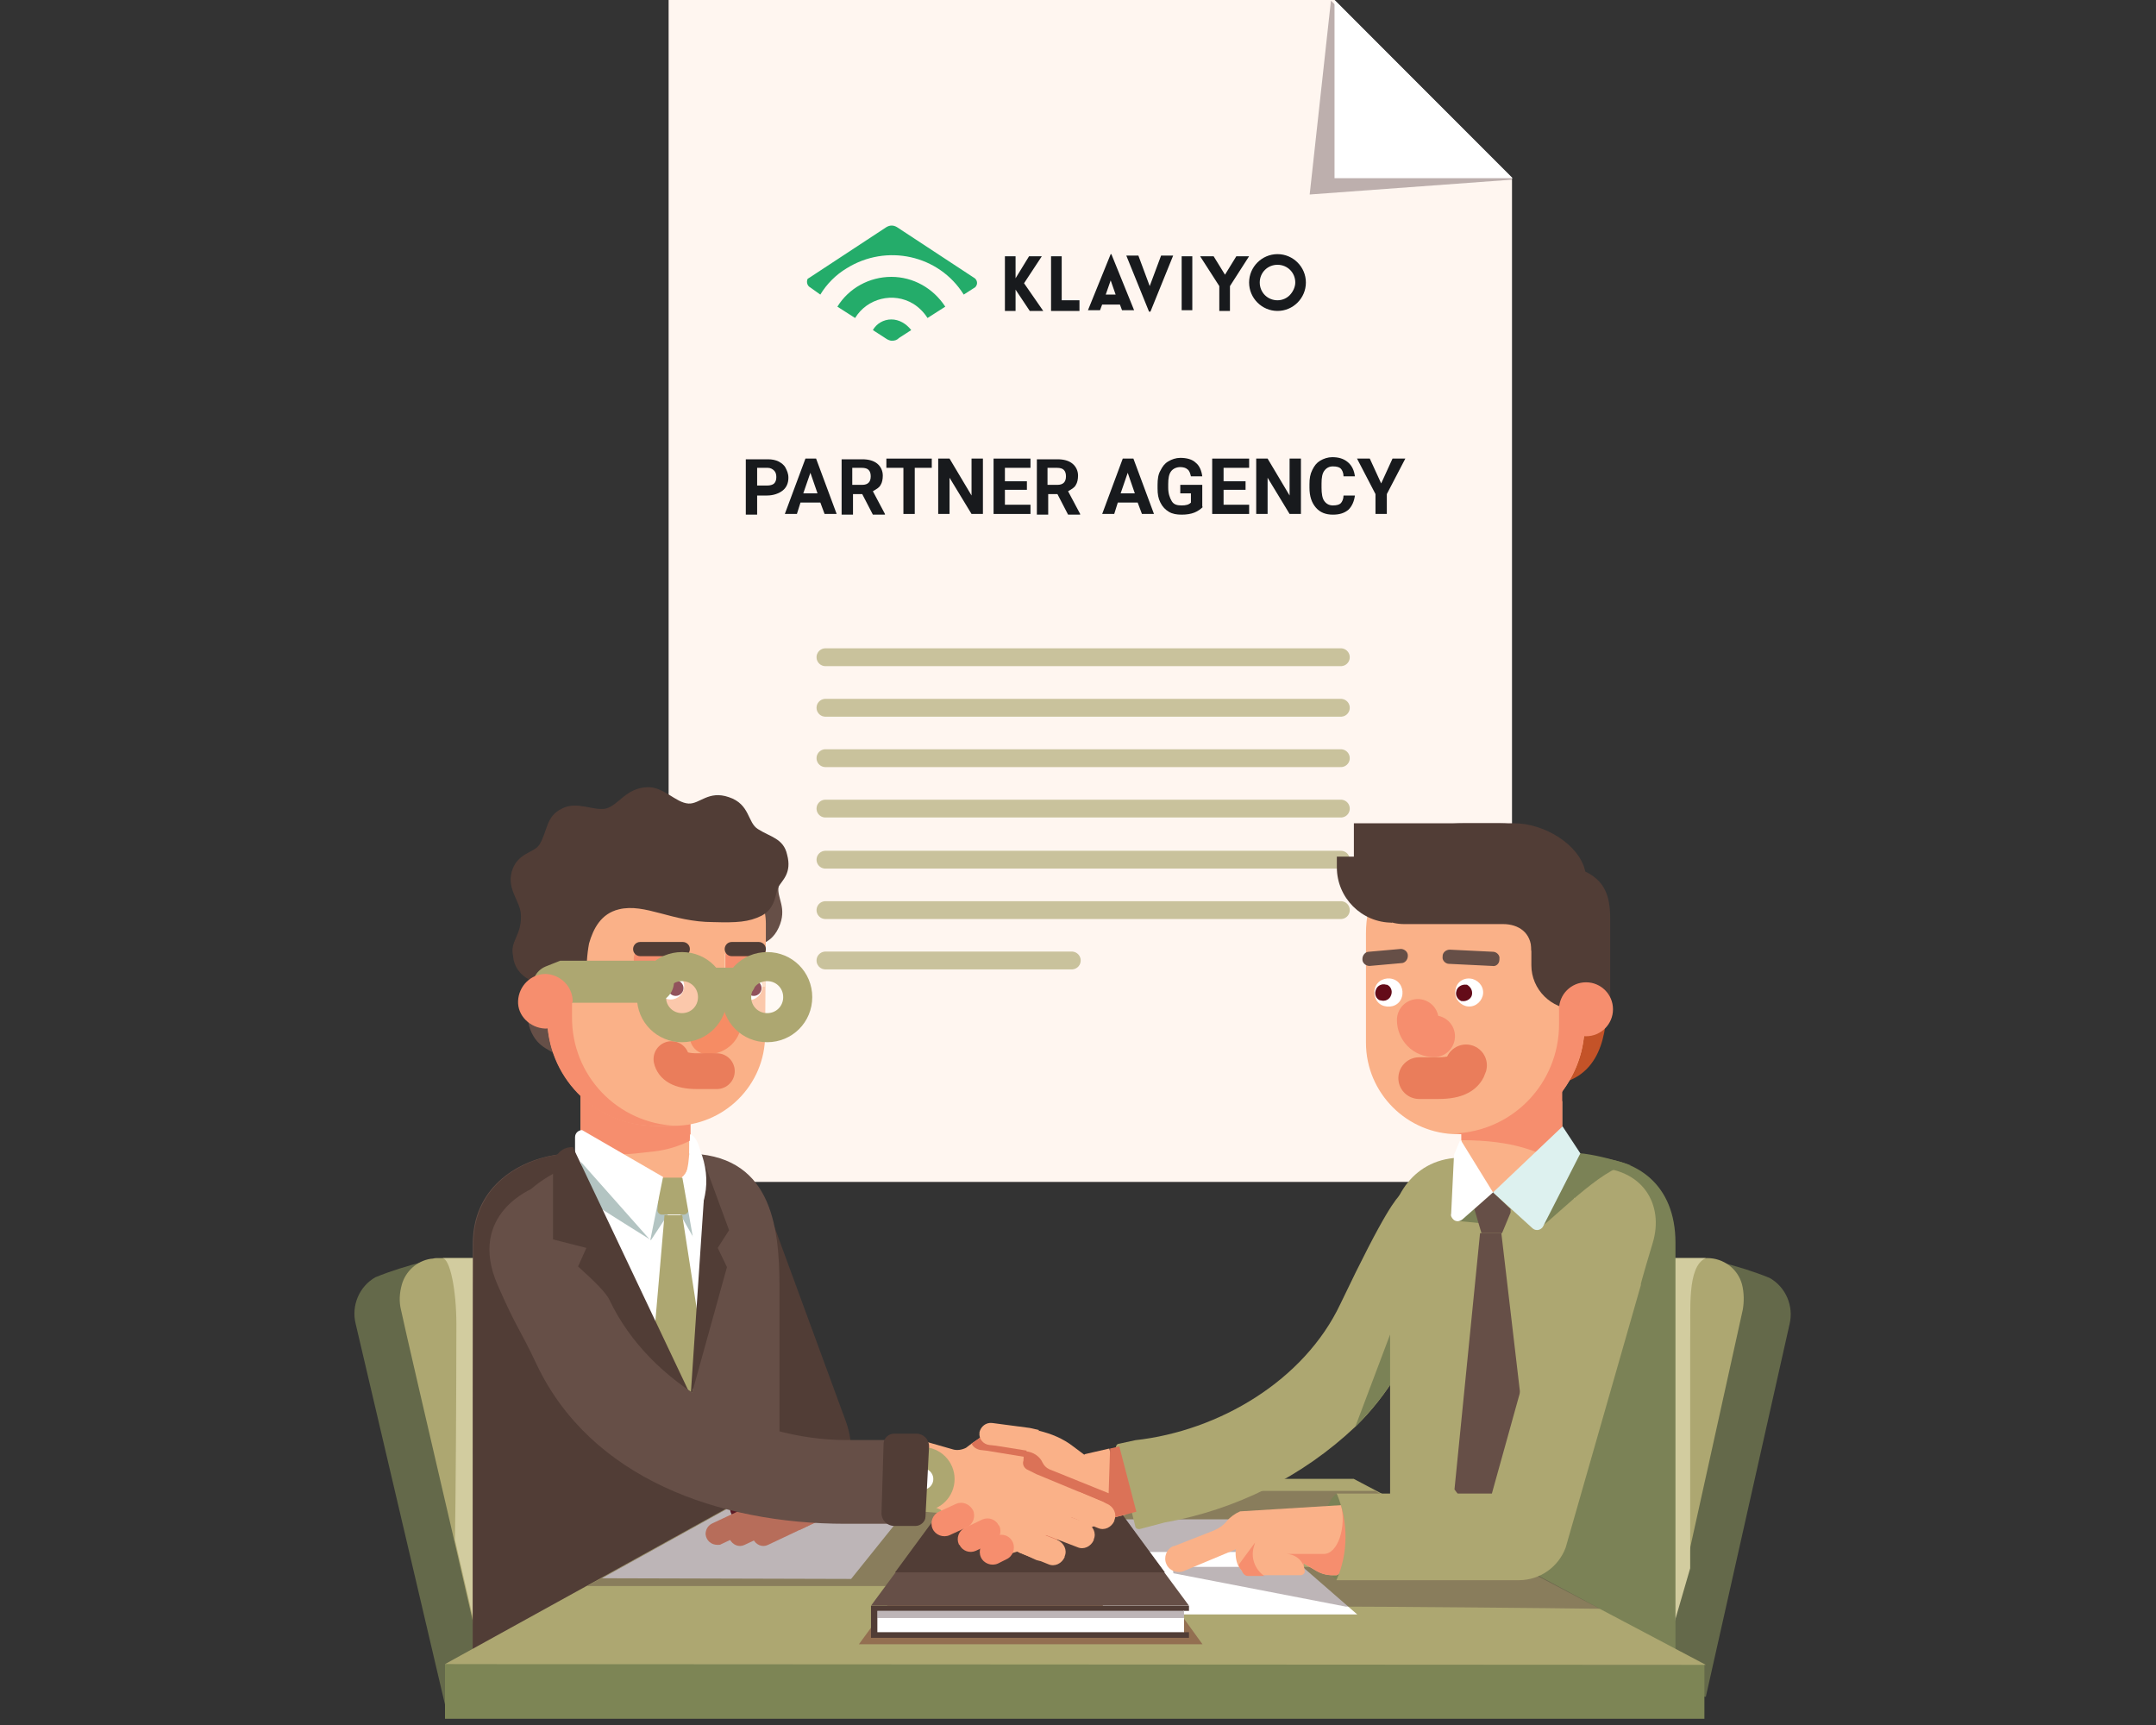 <svg xmlns="http://www.w3.org/2000/svg" viewBox="0 0 500 400" width="500" height="400">
	<rect x="0" y="0" width="500" height="400" fill="#333333" stroke="none"/>
	<defs>
		<linearGradient id="grd1" gradientUnits="userSpaceOnUse"  x1="206.715" y1="392.049" x2="206.715" y2="354.365">
			<stop offset="0" stop-color="#eec11b"  />
			<stop offset="0.331" stop-color="#92c950"  />
			<stop offset="0.486" stop-color="#72c05c"  />
			<stop offset="0.751" stop-color="#1eb158"  />
			<stop offset="0.903" stop-color="#24ac6a"  />
			<stop offset="1" stop-color="#24ac6a"  />
		</linearGradient>
	</defs>
	<style>
		tspan { white-space:pre }
		.shp0 { fill: #fff6f0 } 
		.shp1 { opacity: 0.361;fill: #4a3338 } 
		.shp2 { fill: #ffffff } 
		.shp3 { opacity: 0.659;fill: none;stroke: #ada771;stroke-linecap:round;stroke-linejoin:round;stroke-width: 4.132 } 
		.shp4 { fill: url(#grd1) } 
		.shp5 { fill: #181a1d } 
		.shp6 { fill: #64694a } 
		.shp7 { fill: #ada771 } 
		.shp8 { fill: #d2cc9f } 
		.shp9 { fill: #513d36 } 
		.shp10 { fill: #664f47 } 
		.shp11 { fill: #292935 } 
		.shp12 { fill: #b3c4c2 } 
		.shp13 { fill: #fab188 } 
		.shp14 { fill: #f68e6e } 
		.shp15 { fill: #fcd4b6 } 
		.shp16 { fill: none;stroke: #f68c64;stroke-linecap:round;stroke-linejoin:round;stroke-width: 8.289 } 
		.shp17 { fill: #640c19 } 
		.shp18 { fill: none;stroke: #ea7d5b;stroke-linecap:round;stroke-linejoin:round;stroke-width: 8.289 } 
		.shp19 { opacity: 0.29;fill: #ffffff } 
		.shp20 { fill: none;stroke: #ada771;stroke-linecap:round;stroke-width: 6.74 } 
		.shp21 { fill: none;stroke: #ada771;stroke-linecap:round;stroke-width: 9.751 } 
		.shp22 { fill: none;stroke: #acc7cc;stroke-width: 6.774 } 
		.shp23 { fill: #7b8256 } 
		.shp24 { fill: #ddf1ef } 
		.shp25 { fill: #e0785c } 
		.shp26 { fill: #c45328 } 
		.shp27 { fill: none;stroke: #f68e6e;stroke-linecap:round;stroke-linejoin:round;stroke-width: 9.67 } 
		.shp28 { fill: none;stroke: #ea7d5b;stroke-linecap:round;stroke-linejoin:round;stroke-width: 9.67 } 
		.shp29 { fill: none } 
		.shp30 { fill: #7d8555 } 
		.shp31 { fill: #b57362;stroke: #640c19;stroke-width: 3.719 } 
		.shp32 { opacity: 0.361;fill: #640c19 } 
		.shp33 { fill: #fcd4b6;stroke: #640c19;stroke-linecap:round;stroke-width: 3.719 } 
		.shp34 { fill: none;stroke: #640c19;stroke-linecap:round;stroke-linejoin:round;stroke-width: 3.719 } 
		.shp35 { fill: #db7257 } 
		.shp36 { fill: #ffffff;stroke: #ada771;stroke-linecap:round;stroke-width: 4.939 } 
	</style>
	<g id="Layer">
		<g id="Layer">
			<g id="Layer">
				<path id="Layer" class="shp0" d="M350.65 274.07L155.06 274.07L155.06 0L309.49 0L350.65 41.32L350.65 274.07Z" />
				<path id="Layer" class="shp1" d="M350.81 41.65L303.73 45.1L308.66 0.16L350.81 41.65Z" />
				<path id="Layer" class="shp2" d="M350.81 41.32L309.49 41.32L309.49 0L350.81 41.32Z" />
				<g id="Layer">
					<path id="Layer" class="shp3" d="M191.43 152.4L310.96 152.4" />
					<g id="Layer">
						<path id="Layer" class="shp3" d="M191.43 164.12L310.96 164.12" />
						<path id="Layer" class="shp3" d="M191.43 175.81L310.96 175.81" />
						<path id="Layer" class="shp3" d="M191.43 187.5L310.96 187.5" />
						<path id="Layer" class="shp3" d="M191.43 199.35L310.96 199.35" />
						<path id="Layer" class="shp3" d="M191.43 211.04L310.96 211.04" />
						<path id="Layer" class="shp3" d="M191.43 222.72L248.56 222.72" />
					</g>
				</g>
			</g>
			<g id="Layer">
				<path id="Layer" fill-rule="evenodd" class="shp4" d="M187.77 64.36L205.56 52.67C206.38 52.18 207.2 52.18 208.02 52.67L225.81 64.36C226.46 64.69 226.79 65.51 226.46 66.17C226.3 66.5 226.13 66.67 225.81 66.83L223.5 68.31C217.74 59.09 205.56 56.46 196.34 62.22C193.87 63.7 191.73 65.84 190.24 68.31L187.94 66.67C187.28 66.34 186.95 65.51 187.28 64.69C187.28 64.69 187.45 64.53 187.77 64.36ZM219.22 71.11L215.1 73.74C214.28 72.43 213.13 71.28 211.81 70.45C207.2 67.65 201.11 69.14 198.31 73.74L194.2 71.11C196.83 66.83 201.6 64.2 206.71 64.2C211.81 64.2 216.42 66.83 219.22 71.11ZM206.71 74.07C208.52 74.07 210.17 75.06 211.32 76.54L208.52 78.35C208.02 78.85 207.53 79.01 206.87 79.01C206.21 79.01 205.72 78.68 205.23 78.35L202.43 76.54C203.25 75.06 204.9 74.07 206.71 74.07Z" />
				<path id="Layer" fill-rule="evenodd" class="shp5" d="M237.49 65.68L241.94 72.1L238.81 72.1L235.52 67.16L235.52 72.1L233.05 72.1L233.05 59.42L235.52 59.42L235.52 64.53L238.65 59.42L241.61 59.42L237.49 65.68ZM246.22 69.63L250.34 69.63L250.34 72.1L243.75 72.1L243.75 59.42L246.22 59.42L246.22 69.63ZM257.74 58.93L263.01 71.93L260.21 71.93L259.72 70.62L255.6 70.62L255.11 71.93L252.31 71.93L257.58 58.93L257.74 58.93ZM258.73 68.31L257.58 65.02L256.43 68.31L258.73 68.31ZM269.27 59.26L272.07 59.26L266.8 72.26L266.47 72.26L261.2 59.26L264 59.26L266.63 66.34L269.27 59.26ZM274.04 59.42L276.51 59.42L276.51 71.93L274.04 71.93L274.04 59.42ZM289.68 59.42L285.24 66.34L285.24 72.1L282.77 72.1L282.77 66.34L278.32 59.42L281.45 59.42L284.09 63.7L286.72 59.42L289.68 59.42ZM296.27 72.1C292.65 72.1 289.68 69.14 289.68 65.51C289.68 61.89 292.65 58.93 296.27 58.93C299.89 58.93 302.85 61.89 302.85 65.51C302.85 69.14 299.89 72.1 296.27 72.1ZM296.27 61.4C293.96 61.4 292.15 63.21 292.15 65.51C292.15 67.82 293.96 69.63 296.27 69.63C297.42 69.63 298.41 69.14 299.07 68.48C299.89 67.65 300.39 66.5 300.39 65.51C300.39 63.21 298.57 61.4 296.27 61.4Z" />
			</g>
			<g id="Layer">
				<path id="Layer" fill-rule="evenodd" class="shp5" d="M175.59 119.34L172.96 119.34L172.96 106.5L178.06 106.5C179.05 106.5 179.87 106.67 180.53 107C181.19 107.33 181.85 107.82 182.18 108.48C182.51 109.14 182.84 109.79 182.84 110.78C182.84 112.1 182.34 113.09 181.52 113.74C180.7 114.4 179.38 114.9 177.9 114.9L175.59 114.9L175.59 119.34ZM175.59 112.59L177.9 112.59C178.56 112.59 179.22 112.43 179.54 112.1C179.87 111.77 180.04 111.28 180.04 110.62C180.04 109.96 179.87 109.47 179.54 109.14C179.22 108.81 178.72 108.48 178.06 108.48L175.59 108.48L175.59 112.59Z" />
				<path id="Layer" fill-rule="evenodd" class="shp5" d="M190.25 116.54L185.64 116.54L184.81 119.18L182.01 119.18L186.79 106.34L189.26 106.34L194.03 119.18L191.23 119.18L190.25 116.54ZM186.29 114.4L189.59 114.4L187.94 109.63L186.29 114.4Z" />
				<path id="Layer" fill-rule="evenodd" class="shp5" d="M199.96 114.57L197.82 114.57L197.82 119.34L195.18 119.34L195.18 106.5L199.96 106.5C201.44 106.5 202.59 106.83 203.42 107.49C204.24 108.15 204.73 109.14 204.73 110.29C204.73 111.11 204.57 111.93 204.24 112.43C203.91 113.09 203.25 113.42 202.43 113.91L205.23 119.18L205.23 119.34L202.43 119.34L199.96 114.57ZM199.96 112.43C200.62 112.43 201.11 112.26 201.44 111.93C201.77 111.6 201.93 111.11 201.93 110.45C201.93 109.79 201.77 109.3 201.44 108.97C201.11 108.64 200.62 108.48 199.79 108.48L197.65 108.48L197.65 112.43L199.96 112.43Z" />
				<path id="Layer" class="shp5" d="M216.09 108.48L212.14 108.48L212.14 119.18L209.51 119.18L209.51 108.48L205.56 108.48L205.56 106.34L216.09 106.34L216.09 108.48Z" />
				<path id="Layer" class="shp5" d="M227.95 119.18L225.31 119.18L220.21 110.78L220.21 119.18L217.58 119.18L217.58 106.34L220.21 106.34L225.31 114.9L225.31 106.34L227.95 106.34L227.95 119.18Z" />
				<path id="Layer" class="shp5" d="M238.15 113.58L233.05 113.58L233.05 117.04L238.98 117.04L238.98 119.18L230.42 119.18L230.42 106.34L238.98 106.34L238.98 108.48L233.05 108.48L233.05 111.6L238.15 111.6L238.15 113.58Z" />
				<path id="Layer" fill-rule="evenodd" class="shp5" d="M245.23 114.57L243.09 114.57L243.09 119.34L240.46 119.34L240.46 106.5L245.23 106.5C246.72 106.5 247.87 106.83 248.69 107.49C249.51 108.15 250.01 109.14 250.01 110.29C250.01 111.11 249.84 111.93 249.51 112.43C249.19 113.09 248.53 113.42 247.7 113.91L250.5 119.18L250.5 119.34L247.7 119.34L245.23 114.57ZM245.23 112.43C245.89 112.43 246.39 112.26 246.72 111.93C247.04 111.6 247.21 111.11 247.21 110.45C247.21 109.79 247.04 109.3 246.72 108.97C246.39 108.64 245.89 108.48 245.07 108.48L242.93 108.48L242.93 112.43L245.23 112.43Z" />
				<path id="Layer" fill-rule="evenodd" class="shp5" d="M263.84 116.54L259.23 116.54L258.4 119.18L255.61 119.18L260.38 106.34L262.85 106.34L267.62 119.18L264.83 119.18L263.84 116.54ZM259.89 114.4L263.18 114.4L261.53 109.63L259.89 114.4Z" />
				<path id="Layer" class="shp5" d="M278.98 117.53C278.49 118.02 277.83 118.52 277.01 118.85C276.19 119.18 275.2 119.34 274.05 119.34C272.89 119.34 271.9 119.18 271.08 118.68C270.26 118.19 269.6 117.53 269.11 116.54C268.61 115.56 268.45 114.57 268.45 113.25L268.45 112.43C268.45 111.11 268.61 109.96 269.11 109.14C269.6 108.15 270.09 107.49 270.92 107C271.74 106.5 272.73 106.17 273.72 106.17C275.2 106.17 276.51 106.5 277.34 107.33C278.16 107.98 278.65 109.14 278.82 110.45L276.19 110.45C276.02 109.79 275.86 109.14 275.36 108.81C275.03 108.48 274.37 108.31 273.72 108.31C272.89 108.31 272.07 108.64 271.58 109.3C271.08 109.96 270.92 110.95 270.92 112.26L270.92 113.09C270.92 114.4 271.25 115.39 271.74 116.21C272.23 117.04 273.06 117.2 274.05 117.2C275.03 117.2 275.69 117.04 276.19 116.54L276.19 114.4L273.72 114.4L273.72 112.43L278.82 112.43L278.82 117.53L278.98 117.53Z" />
				<path id="Layer" class="shp5" d="M288.86 113.58L283.76 113.58L283.76 117.04L289.69 117.04L289.69 119.18L281.12 119.18L281.12 106.34L289.69 106.34L289.69 108.48L283.76 108.48L283.76 111.6L288.86 111.6L288.86 113.58Z" />
				<path id="Layer" class="shp5" d="M301.7 119.18L299.07 119.18L293.97 110.78L293.97 119.18L291.33 119.18L291.33 106.34L293.97 106.34L299.07 114.9L299.07 106.34L301.7 106.34L301.7 119.18Z" />
				<path id="Layer" class="shp5" d="M314.22 114.9C314.05 116.21 313.56 117.37 312.73 118.19C311.75 119.01 310.59 119.34 309.11 119.34C307.47 119.34 306.15 118.85 305.16 117.7C304.17 116.54 303.68 115.06 303.68 113.09L303.68 112.26C303.68 110.95 303.84 109.96 304.34 108.97C304.83 107.98 305.33 107.33 306.15 106.83C306.97 106.34 307.96 106.01 308.95 106.01C310.43 106.01 311.58 106.34 312.57 107.16C313.56 107.98 314.05 109.14 314.22 110.45L311.58 110.45C311.58 109.63 311.25 108.97 310.92 108.64C310.59 108.31 309.94 108.15 309.11 108.15C308.29 108.15 307.63 108.48 307.14 109.14C306.64 109.79 306.48 110.78 306.48 112.1L306.48 113.09C306.48 114.4 306.64 115.56 307.14 116.21C307.63 116.87 308.29 117.2 309.11 117.2C309.94 117.2 310.59 117.04 310.92 116.71C311.25 116.38 311.58 115.72 311.58 114.9L314.22 114.9L314.22 114.9Z" />
				<path id="Layer" class="shp5" d="M320.31 112.1L322.94 106.34L325.91 106.34L321.62 114.57L321.62 119.18L318.99 119.18L318.99 114.57L314.71 106.34L317.67 106.34L320.31 112.1Z" />
			</g>
		</g>
		<path id="Layer" class="shp6" d="M314.1 384.4L395.6 393.46L415.02 307.04C416.01 302.92 414.2 298.48 410.41 296.34C406.79 294.86 403.01 293.7 399.22 292.72L344.89 296.17C339.29 296.17 334.85 300.62 334.85 306.21L334.85 306.21L314.1 384.4Z" />
		<path id="Layer" class="shp7" d="M404.16 303.74L391.97 358.89L385.88 386.54L360.36 384.07L316.9 379.96L331.39 301.77C331.39 296.17 335.83 291.73 341.43 291.73L341.43 291.73L395.93 291.73C399.71 291.73 403.01 294.2 403.99 297.82C404.49 299.79 404.49 301.93 404.16 303.74Z" />
		<path id="Layer" class="shp8" d="M391.97 310.99L391.97 363.66L383.41 393.13L360.36 385.39L360.53 384.07L366.29 291.73L395.6 291.73C391.15 293.7 392.14 303.74 391.97 310.99Z" />
		<path id="Layer" class="shp9" d="M179.6 284.49L196.22 329.75C198.2 335.35 197.71 341.44 194.74 346.54L188.32 357.57L182.07 342.59L171.86 298.48L179.6 284.49Z" />
		<path id="Layer" class="shp6" d="M183.38 384.4L103.7 397.41L82.46 306.87C81.47 302.76 83.28 298.31 87.07 296.17C90.69 294.69 94.48 293.54 98.27 292.55L152.6 296.01C158.19 296.01 162.64 300.45 162.64 306.05L183.38 384.4Z" />
		<path id="Layer" class="shp7" d="M180.42 380.12L134.16 384.4L112.42 387.7C112.42 387.53 112.26 387.2 112.1 386.54C111.27 382.76 108.47 370.91 105.35 357.24C99.91 333.87 93.33 305.56 93 303.74C92.5 301.77 92.67 299.79 93.16 297.98C93.99 294.86 96.62 292.39 99.91 291.89C100.41 291.89 100.74 291.73 101.23 291.73L158.69 291.73C164.28 291.73 168.73 296.17 168.73 301.77L168.73 301.77L180.42 380.12Z" />
		<path id="Layer" class="shp8" d="M134.16 384.4L112.26 386.38C111.44 382.59 108.64 370.74 105.51 357.08C105.67 349.01 105.84 323.66 105.84 307.04C105.84 299.14 104.36 291.73 102.55 291.73L102.22 291.73L132.84 291.73L134.16 384.4Z" />
		<g id="Layer">
			<g id="Layer">
				<path id="Layer" class="shp10" d="M180.77 298.26L180.77 386.16L109.65 386.16C109.65 333.33 109.65 308.96 109.65 297.77L109.65 297.77C109.65 289.05 109.65 288.39 109.65 288.39C109.65 275.71 119.53 269.29 128.75 267.81C130.39 267.48 132.21 267.48 133.85 267.48L159.04 267.48C178.63 267.48 180.77 283.78 180.77 298.26Z" />
				<path id="Layer" class="shp11" d="M159.7 323.28L133.19 297.93L136.98 291.51L159.7 323.28Z" />
				<path id="Layer" class="shp9" d="M161.18 357.52L122.66 382.87C122.66 383.86 122.66 385.01 122.66 386.16L109.65 386.16C109.65 376.78 109.65 368.39 109.65 360.81C109.65 291.51 109.81 288.39 109.81 288.39C109.81 273.41 123.64 267.15 134.02 267.48L145.05 267.48C135 267.81 117.06 274.23 117.06 288.39L171.55 350.61L161.18 357.52Z" />
				<path id="Layer" class="shp2" d="M162.17 269.29L165.79 286.58L160.36 324.11L131.55 268.47L162.17 269.29Z" />
				<path id="Layer" class="shp12" d="M157.23 280.65C157.39 280.98 160.69 286.74 160.69 286.74C161.02 283.94 161.51 281.14 162.17 278.35C162.83 275.88 163.82 273.08 163.82 273.08L157.39 277.03L157.23 280.65Z" />
				<path id="Layer" class="shp12" d="M136.49 278.35C136.98 278.84 150.97 287.56 150.97 287.56L155.42 280.81L134.35 267.65L136.49 278.35Z" />
				<path id="Layer" class="shp7" d="M154.1 281.8L158.22 281.8L162.66 310.44L160.36 324.11L151.63 310.44L154.1 281.8Z" />
				<g id="Layer">
					<path id="Layer" class="shp13" d="M134.64 252.34L134.64 264.68C134.64 265.01 134.64 265.34 134.64 265.67C134.64 269.13 140.07 274.4 146.16 274.4L154.56 274.4C157.52 274.4 159.82 272.09 159.82 269.13L159.82 256.29L134.64 252.34Z" />
					<path id="Layer" class="shp14" d="M134.64 253.33L134.64 264.68C134.64 265.01 134.64 265.34 134.64 265.67C138.59 267.32 143.03 267.98 147.31 267.48L151.76 266.99C154.56 266.66 157.36 265.84 159.99 264.52C159.99 264.52 159.99 264.52 160.15 264.52L160.15 254.48L159.99 254.48L134.64 253.33Z" />
					<path id="Layer" class="shp10" d="M172.83 220.9C174.64 218.76 178.43 219.74 180.57 215.14C182.71 210.53 180.07 208.22 180.57 205.59L169.21 200.98L165.42 219.58L172.83 220.9Z" />
					<path id="Layer" class="shp10" d="M124.26 228.96C124.59 231.76 121.14 233.74 122.95 238.67C124.76 243.45 128.21 243.28 129.7 245.42L140.89 240.65L130.35 224.85L124.26 228.96Z" />
					<path id="Layer" class="shp13" d="M125.25 218.1L126.9 235.71C126.9 249.7 138.09 261.06 152.09 261.06L152.09 261.06L156.2 261.06C167.89 261.06 177.44 251.68 177.44 239.99L177.44 239.99L177.61 217.28L177.61 214.15C177.61 206.91 171.84 201.14 164.76 201.14L140.07 200.98C132.82 200.98 125.25 206.74 125.25 213.82L127.06 220.07" />
					<path id="Layer" class="shp15" d="M168.05 228.78L168.08 221.2L177.63 221.24L177.6 228.82L168.05 228.78Z" />
					<path id="Layer" class="shp14" d="M150.77 227.81L156.04 227.81C158.34 227.81 160.15 226 160.15 223.7L160.15 222.21C160.15 221.06 159.33 220.24 158.18 220.24L158.18 220.24L148.96 220.24C147.81 220.24 146.98 221.06 146.98 222.21L146.98 223.86C146.82 226 148.63 227.81 150.77 227.81Z" />
					<path id="Layer" class="shp14" d="M171.18 227.81L173.65 227.81C175.46 227.81 176.95 226.33 176.95 224.52L176.95 224.52L176.95 221.56C176.95 220.9 176.45 220.4 175.79 220.4L175.79 220.4L169.37 220.4C168.71 220.4 168.22 220.9 168.22 221.56L168.22 224.68C168.06 226.33 169.54 227.81 171.18 227.81Z" />
					<path id="Layer" class="shp14" d="M125.25 218.1L126.9 235.71C126.73 249.54 137.76 260.9 151.43 261.06L151.59 261.06C156.2 261.06 156.2 261.06 156.86 261.06C143.2 260.57 132.5 249.37 132.66 235.71L132.66 218.1L132.66 220.24L132.66 213.98C132.66 206.91 138.42 201.14 145.67 201.14L139.9 201.14C132.82 201.14 125.09 206.91 125.09 213.98L126.9 220.24L125.25 218.1Z" />
					<path id="Layer" class="shp16" d="M164.11 240.32C166.25 240.32 167.89 238.67 167.89 236.53L167.89 236.53" />
					<path id="Layer" class="shp9" d="M158.34 221.72L148.46 221.72C147.64 221.72 146.82 221.06 146.82 220.07L146.82 220.07L146.82 220.07C146.82 219.25 147.48 218.43 148.46 218.43L158.34 218.43C159.17 218.43 159.99 219.09 159.99 220.07L159.99 220.07L159.99 220.07C159.99 221.06 159.17 221.72 158.34 221.72L158.34 221.72Z" />
					<path id="Layer" class="shp9" d="M120.81 212.34C120.81 209.05 117.51 206.41 118.67 202.13C119.98 197.69 123.77 197.85 125.09 195.88C127.06 192.58 126.57 189.29 130.35 187.48C133.81 185.67 137.76 188.14 140.56 187.48C143.53 186.66 145.17 182.71 150.11 182.54C153.9 182.38 156.7 186.16 159.66 186.33C162.29 186.49 164.27 183.2 169.04 184.85C173.98 186.49 173.32 190.77 175.79 192.26C178.59 194.07 181.72 194.4 182.54 198.18C183.7 202.46 181.39 204.11 180.57 205.59C179.75 206.91 180.07 210.53 176.62 212.34C173.65 213.82 170.86 213.98 165.42 213.82C155.87 213.82 149.62 209.37 143.53 210.86C139.41 211.84 137.6 215.3 136.61 218.76C136.12 221.39 135.95 224.02 136.12 226.82C135.95 229.46 134.14 231.76 131.51 232.26C130.85 235.22 126.57 233.57 125.25 230.94L123.11 227.32C120.81 226.33 119.16 224.19 119 221.72C118.17 218.26 120.97 216.95 120.81 212.34Z" />
					<path id="Layer" class="shp9" d="M175.96 221.72L169.7 221.72C168.71 221.72 168.06 220.9 168.06 220.07L168.06 220.07C168.06 219.25 168.71 218.43 169.7 218.43L175.96 218.43C176.78 218.43 177.61 219.09 177.61 220.07L177.61 220.07L177.61 220.07C177.61 221.06 176.95 221.72 175.96 221.72L175.96 221.72Z" />
					<path id="Layer" class="shp2" d="M158.67 228.63C158.67 230.44 157.19 231.76 155.54 231.76C153.73 231.76 152.42 230.28 152.42 228.63C152.42 226.82 153.9 225.51 155.54 225.51C157.19 225.51 158.67 226.99 158.67 228.63L158.67 228.63Z" />
					<path id="Layer" class="shp2" d="M176.78 228.8C176.78 230.61 175.3 231.93 173.65 231.93C171.84 231.93 170.53 230.44 170.53 228.8C170.53 226.99 172.01 225.67 173.65 225.67C175.3 225.67 176.78 226.99 176.78 228.8L176.78 228.8Z" />
					<path id="Layer" class="shp17" d="M156.7 230.94C155.71 230.94 154.89 230.12 154.89 229.13C154.89 228.14 155.71 227.32 156.7 227.32C157.68 227.32 158.51 228.14 158.51 229.13C158.51 230.12 157.68 230.94 156.7 230.94Z" />
					<path id="Layer" class="shp17" d="M174.81 230.94C173.82 230.94 173 230.12 173 229.13C173 228.14 173.82 227.32 174.81 227.32C175.79 227.32 176.62 228.14 176.62 229.13C176.62 230.12 175.79 230.94 174.81 230.94Z" />
					<path id="Layer" class="shp18" d="M166.25 248.39L161.64 248.39C157.52 248.39 156.04 247.07 155.71 245.59" />
					<g id="Layer">
						<path id="Layer" class="shp19" d="M170.84 231.22C170.84 235.17 173.97 238.3 177.92 238.3C181.87 238.3 185 235.17 185 231.22C185 227.27 181.87 224.14 177.92 224.14C173.97 224.14 170.84 227.27 170.84 231.22L170.84 231.22Z" />
						<path id="Layer" class="shp19" d="M151.08 231.22C151.08 235.17 154.21 238.3 158.16 238.3C162.11 238.3 165.24 235.17 165.24 231.22C165.24 227.27 162.11 224.14 158.16 224.14C154.21 224.14 151.08 227.27 151.08 231.22L151.08 231.22Z" />
						<path id="Layer" class="shp20" d="M170.84 231.22C170.84 235.17 173.97 238.3 177.92 238.3C181.87 238.3 185 235.17 185 231.22C185 227.27 181.87 224.14 177.92 224.14C173.97 224.14 170.84 227.27 170.84 231.22L170.84 231.22Z" />
						<path id="Layer" class="shp20" d="M151.08 231.22C151.08 235.17 154.21 238.3 158.16 238.3C162.11 238.3 165.24 235.17 165.24 231.22C165.24 227.27 162.11 224.14 158.16 224.14C154.21 224.14 151.08 227.27 151.08 231.22L151.08 231.22Z" />
						<path id="Layer" class="shp20" d="M171.83 227.76L164.58 227.76" />
					</g>
					<path id="Layer" class="shp21" d="M151.43 227.65L130.85 227.65L128.38 228.63" />
					<path id="Layer" class="shp14" d="M132.82 232.26C132.82 228.8 130.03 226 126.57 225.84C123.11 225.84 120.31 228.63 120.15 232.09C119.98 235.55 122.95 238.35 126.4 238.51C127.56 238.51 128.54 238.18 129.53 237.69" />
				</g>
				<path id="Layer" class="shp7" d="M158.55 281.64L153.44 281.64C152.95 281.64 152.46 281.14 152.46 280.65L152.95 274.07C152.95 273.57 153.44 273.08 153.94 273.08L158.22 273.08C158.71 273.08 159.21 273.57 159.21 274.07L159.21 274.07L159.7 280.65C159.53 281.31 159.04 281.64 158.55 281.64L158.55 281.64Z" />
				<path id="Layer" class="shp2" d="M134.02 268.63C133.52 268.14 133.36 267.48 133.36 266.82L133.36 263.7C133.36 262.71 134.18 262.05 135 262.05L153.77 272.91L150.81 287.56L134.02 268.63Z" />
				<path id="Layer" class="shp9" d="M160.19 323.61L160.19 327.73L133.85 294.15L135.99 289.37L128.25 287.4L128.25 271.76C128.25 266.33 131.71 266 132.7 266L132.86 266L139.28 279.5L160.19 323.61Z" />
				<path id="Layer" class="shp9" d="M160.36 266.16L162.66 267.81L169.08 285.26L166.45 289.37L168.59 293.82L160.19 324.11L160.19 323.45L163.49 274.23L160.36 266.16Z" />
				<path id="Layer" class="shp2" d="M160.69 286.91L158.22 272.91C159.7 272.58 159.86 268.3 160.03 263.04C160.03 263.04 161.51 263.04 162.5 267.15L162.83 267.98C163.98 271.43 164.14 275.05 163.16 278.51L160.69 286.91Z" />
			</g>
			<g id="Layer">
				<path id="Layer" class="shp7" d="M343.78 310.74C332.92 310.74 322.54 319.63 322.54 330.49L322.54 388.44L368.64 388.44L368.64 333.29L356.13 316.5L339.17 310.74" />
				<path id="Layer" class="shp22" d="M346.91 298.56L346.91 388.77" />
				<path id="Layer" class="shp7" d="M369.79 273.54L368.48 290.82L368.48 326.87L322.38 349.42L322.38 340.37L322.38 320.95L322.21 309.26L322.05 288.19C322.05 277.33 328.14 268.44 339.01 268.44L369.79 273.54Z" />
				<path id="Layer" class="shp23" d="M344.93 388.27L388.56 388.27L388.56 288.19C388.56 274.69 379.67 268.44 368.81 268.44L365.51 268.44L365.51 280.95L368.31 318.31L344.93 388.27Z" />
				<path id="Layer" class="shp7" d="M377.37 301.85C378.19 300.37 379.34 299.05 380.49 297.9C380.49 297.9 380.66 296.91 383.29 288.19C385.93 279.47 381.15 270.74 369.46 270.74L354.32 270.74L377.37 301.85Z" />
				<g id="Layer">
					<path id="Layer" class="shp23" d="M338.3 283.15L348.67 284.14L347.52 279.04L341.1 278.71L338.3 283.15Z" />
					<g id="Layer">
						<path id="Layer" class="shp13" d="M338.92 258.79L338.92 269.66C338.92 270.64 339.08 271.47 339.58 272.29C340.9 274.92 343.69 276.4 346.49 276.4L351.6 276.4C357.19 276.4 361.8 272.13 362.3 266.53C362.3 266.2 362.3 266.03 362.3 265.71L362.3 255.33L338.92 258.79Z" />
						<path id="Layer" class="shp14" d="M338.75 259.78L338.92 263.07L338.92 264.39C351.27 264.39 357.03 267.19 361.47 269.66C362.63 268.01 362.13 264.72 362.3 262.74C362.3 262.41 362.3 262.25 362.3 261.92L362.3 252.04C362.3 252.04 340.4 259.61 338.75 259.78L338.75 259.78Z" />
					</g>
					<path id="Layer" class="shp10" d="M348.18 285.95L355.09 344.88L346.86 358.22L337.31 345.38L343.24 285.95L348.18 285.95Z" />
					<path id="Layer" class="shp10" d="M346.2 276.4L350.32 280.36L350.32 281.18L348.34 285.95L343.57 285.95L341.92 280.36L346.2 276.4Z" />
				</g>
				<path id="Layer" class="shp23" d="M357.94 284.07C361.07 281.77 373.74 268.93 378.35 270.25C378.35 270.25 367.98 266.63 363.04 267.45C358.1 268.27 357.94 284.07 357.94 284.07Z" />
				<path id="Layer" class="shp24" d="M366.5 267.45L362.38 261.19L346.25 276.5L355.31 284.73C355.96 285.39 356.95 285.39 357.61 284.73C357.78 284.57 357.94 284.24 358.1 283.91L366.5 267.45Z" />
				<path id="Layer" class="shp2" d="M346.25 276.5L339.34 282.59C338.68 283.25 337.69 283.42 337.03 282.76C336.7 282.43 336.37 281.93 336.54 281.44L337.2 267.78L338.51 264.65L338.84 264.49L346.25 276.5Z" />
				<g id="Layer">
					<path id="Layer" class="shp25" d="M360.5 231.41C360.17 231.41 360.01 231.41 359.84 231.58C360.67 231.41 361.16 231.41 360.5 231.41Z" />
				</g>
				<path id="Layer" class="shp26" d="M372.59 233.05C372.59 241.28 370.29 251.65 357.61 251.65C344.93 251.65 348.72 230.58 348.72 230.58L361.73 222.18L372.59 233.05Z" />
				<path id="Layer" class="shp13" d="M316.78 216.42L316.78 241.77C316.78 253.46 326.33 263 338.02 263L342.13 263C356.13 263 367.49 251.65 367.49 237.65L367.49 216.42C367.49 202.43 356.13 191.07 342.13 191.07C328.14 191.07 316.78 202.43 316.78 216.42L316.78 216.42Z" />
				<path id="Layer" class="shp14" d="M367.49 219.88L367.49 237.49L367.49 237.49C367.49 249.34 359.42 259.88 347.9 263C344.93 263.66 341.81 263.66 338.84 263L338.02 262.84C337.69 262.84 337.53 262.84 337.2 262.84C350.86 262.35 361.56 251.15 361.56 237.49L361.56 237.49L361.56 219.88L361.56 222.02L361.56 215.76C361.56 208.68 355.8 202.76 348.56 202.76L354.32 202.76C361.56 202.76 367.32 208.52 367.32 215.76L367.32 222.02L367.49 219.88Z" />
				<path id="Layer" class="shp27" d="M332.59 240.29C330.45 240.29 328.8 238.64 328.8 236.5L328.8 236.5" />
				<path id="Layer" class="shp10" d="M346.09 223.99L336.04 223.5C335.22 223.5 334.4 222.67 334.56 221.85L334.56 221.69C334.56 220.86 335.38 220.21 336.21 220.21L336.21 220.21L346.25 220.7C347.07 220.7 347.9 221.52 347.73 222.35L347.73 222.51C347.73 223.5 346.91 224.16 346.09 223.99L346.09 223.99Z" />
				<path id="Layer" class="shp9" d="M339.34 190.91C326.82 190.91 319.74 197.98 319.74 210.49L321.72 211.32L333.41 213.46C336.7 213.46 339.67 211.48 340.98 208.52C341.81 206.71 343.62 205.39 345.59 205.39L345.92 205.39C351.03 205.39 355.14 209.51 355.14 214.61L355.14 223.83C355.14 229.42 359.75 234.03 365.35 234.03L373.42 234.03L373.42 212.96C373.42 207.7 372.1 204.24 367.65 202.1C366.34 195.84 358.1 190.91 351.19 190.91L339.34 190.91Z" />
				<path id="Layer" class="shp10" d="M325.01 223.33L317.6 223.99C316.78 223.99 315.96 223.33 315.96 222.51L315.96 222.35C315.96 221.52 316.62 220.7 317.44 220.7L317.44 220.7L324.85 220.04C325.67 220.04 326.49 220.7 326.49 221.52L326.49 221.52L326.49 221.69C326.49 222.51 325.84 223.33 325.01 223.33L325.01 223.33Z" />
				<path id="Layer" class="shp9" d="M367.98 210.99C367.98 199.96 358.93 190.91 347.9 190.91L313.98 190.91L313.98 202.59C313.98 209.01 319.25 214.28 325.67 214.28L325.67 214.28L348.56 214.28C352.18 214.28 355.14 216.26 355.14 220.37L357.78 228.44C358.1 230.08 359.75 231.07 361.23 230.74C362.06 230.58 362.88 229.92 363.21 229.26L367.98 225.14L367.98 210.99L367.98 210.99Z" />
				<path id="Layer" class="shp9" d="M321.23 198.64L310.03 198.64L310.03 201.11C310.03 208.19 315.79 213.95 322.87 213.95L322.87 213.95" />
				<path id="Layer" class="shp14" d="M361.56 234.03C361.56 230.58 364.36 227.78 367.82 227.78C371.28 227.78 374.07 230.58 374.07 234.03C374.07 237.49 371.28 240.29 367.82 240.29C366.67 240.29 365.68 239.96 364.69 239.47" />
				<path id="Layer" class="shp28" d="M329.13 250L333.57 250C338.02 250 339.5 248.68 339.99 247.04" />
				<g id="Layer">
					<path id="Layer" class="shp2" d="M318.86 229.16C318.37 230.81 319.19 232.79 321 233.28C322.81 233.77 324.62 232.95 325.12 231.14C325.61 229.49 324.79 227.52 322.98 227.02L322.98 227.02C321.33 226.53 319.35 227.35 318.86 229.16Z" />
					<path id="Layer" class="shp17" d="M320.01 231.96L320.18 231.96C321.17 232.29 322.32 231.8 322.65 230.65C322.98 229.66 322.48 228.67 321.66 228.34L321.49 228.34C320.51 228.01 319.35 228.51 319.03 229.66C318.7 230.65 319.19 231.63 320.01 231.96Z" />
					<path id="Layer" class="shp29" d="M322.32 230.65C322.81 230.81 323.31 230.48 323.47 229.99C323.63 229.49 323.31 229 322.98 228.83C322.48 228.67 321.99 229 321.82 229.49C321.66 229.82 321.82 230.32 322.32 230.65Z" />
				</g>
				<g id="Layer">
					<path id="Layer" class="shp2" d="M337.59 229.33C337.09 231.14 338.25 232.79 339.89 233.28C341.7 233.77 343.35 232.62 343.84 230.97C344.34 229.16 343.19 227.52 341.54 227.02C339.73 226.53 337.92 227.52 337.59 229.33L337.59 229.33Z" />
					<path id="Layer" class="shp17" d="M338.9 232.13L339.07 232.13C340.06 232.29 341.21 231.63 341.37 230.65C341.54 229.66 341.04 228.83 340.22 228.34L340.06 228.34C339.07 228.18 337.92 228.83 337.75 229.82C337.42 230.81 338.08 231.8 338.9 232.13Z" />
					<path id="Layer" class="shp29" d="M341.04 230.48C341.54 230.65 342.03 230.32 342.2 229.82C342.36 229.33 342.03 228.83 341.54 228.67C341.04 228.51 340.55 228.83 340.39 229.33C340.39 229.99 340.55 230.48 341.04 230.48Z" />
				</g>
			</g>
		</g>
		<path id="Layer" class="shp30" d="M395.27 398.56L103.2 398.56L103.2 385.88L239.03 381.6L395.27 385.88L395.27 398.56Z" />
		<path id="Layer" class="shp31" d="M160.66 359.05C160.66 359.88 160 360.7 159.02 360.7C158.19 360.7 157.37 360.04 157.37 359.05C157.37 358.07 158.03 357.41 159.02 357.41L159.02 357.41C160 357.57 160.66 358.23 160.66 359.05Z" />
		<path id="Layer" class="shp7" d="M395.6 386.05L103.2 385.88L139.59 365.8L179.1 343.91L181.08 342.92L313.94 342.92L395.6 386.05Z" />
		<path id="Layer" class="shp32" d="M278.87 381.28L199.19 381.28L214.83 359.88L263.39 359.88L278.87 381.28Z" />
		<path id="Layer" class="shp2" d="M214.17 345.23L197.38 366.13L139.59 365.97L179.1 344.07L214.17 345.23Z" />
		<path id="Layer" class="shp33" d="M173.5 351.81C172.02 351.81 171.03 350.49 171.03 349.01C171.03 348.02 171.69 347.04 172.85 346.71L183.71 342.92C185.03 342.43 186.51 343.09 187 344.57C187.5 345.88 186.84 347.37 185.36 347.86L185.36 347.86L174.49 351.65C174.16 351.81 173.83 351.81 173.5 351.81Z" />
		<path id="Layer" class="shp14" d="M166.42 358.23C164.94 358.23 163.79 357.24 163.63 355.76C163.63 354.77 164.12 353.79 165.11 353.29L175.64 348.35C176.96 347.7 178.44 348.35 179.1 349.67C179.76 350.99 179.1 352.47 177.78 353.13L167.25 358.07C167.08 358.23 166.75 358.23 166.42 358.23Z" />
		<path id="Layer" class="shp13" d="M185.52 354.77L198.69 348.35L187.5 343.42L175.64 348.52" />
		<path id="Layer" class="shp14" d="M183.22 353.29L172.68 358.23C171.36 358.89 169.88 358.23 169.22 356.91C168.57 355.6 169.22 354.12 170.54 353.46L178.28 349.67" />
		<path id="Layer" class="shp14" d="M196.72 343.74C198.03 343.09 200.01 342.92 200.67 344.24C201.33 345.56 203.47 346.38 202.15 346.87L178.11 358.23C176.8 358.89 175.32 358.23 174.66 356.91C174 355.6 174.66 354.12 175.97 353.46L175.97 353.46L184.04 349.67" />
		<path id="Layer" class="shp1" d="M210.71 367.78L136.13 367.78L173.17 347.2L217.63 350.82L210.71 367.78Z" />
		<path id="Layer" class="shp2" d="M255.33 374.36L314.76 374.36L289.41 352.3L259.94 352.3L255.33 374.36Z" />
		<path id="Layer" class="shp1" d="M345.38 359.88L263.23 359.88L249.57 345.72L318.88 345.72L345.38 359.88Z" />
		<path id="Layer" class="shp1" d="M371.07 373.05C359.38 372.88 321.84 372.55 312.13 372.55L272.12 364.81L271.96 363.33L302.25 363.33L355.43 364.65L371.07 373.05Z" />
		<g id="Layer">
			<path id="Layer" class="shp10" d="M275.74 372.34L201.99 372.34L207.58 364.77L217.63 351.1L260.1 351.1L270.14 364.77L275.74 372.34Z" />
			<path id="Layer" class="shp34" d="M226.68 356.21L248.41 356.21" />
			<path id="Layer" class="shp34" d="M222.73 359.01L252.36 359.01" />
			<path id="Layer" class="shp34" d="M225.2 361.64L250.88 361.64" />
			<path id="Layer" class="shp9" d="M270.14 364.6L207.58 364.6L217.63 350.94L260.1 350.94L270.14 364.6Z" />
		</g>
		<g id="Layer">
			<path id="Layer" class="shp7" d="M325.01 276.68L324.52 303.51L324.19 318.33C321.39 322.93 318.09 327.21 314.31 330.84C302.13 342.36 286.65 350.1 270.02 353.06L264.42 354.54C263.93 354.7 263.27 354.38 263.27 353.88L263.27 353.88C262.45 350.42 259.65 339.4 258.83 335.94C258.66 335.45 258.99 334.79 259.48 334.79L259.48 334.79L263.27 333.96C282.7 331.82 302.45 320.14 310.85 302.36C321.39 280.3 323.69 278.16 325.01 276.68Z" />
			<path id="Layer" class="shp23" d="M322.38 321.12C320.07 324.58 317.27 327.87 314.31 330.84L322.38 309.44L322.38 321.12Z" />
		</g>
		<g id="Layer">
			<path id="Layer" class="shp13" d="M261.06 351.2L258.43 351.86L255.13 352.68C254.64 353.18 254.15 353.51 253.49 354L245.09 356.8L239 358.77L234.39 360.26L225.01 352.85L220.23 349.06L219.24 348.4L216.77 346.43L230.27 336.72L236.69 333.75L240.97 331.78C243.77 332.44 246.57 333.59 248.88 335.4L251.51 337.37L251.51 337.21L257.27 335.89L260.07 347.74L261.06 351.2Z" />
			<path id="Layer" class="shp35" d="M261.06 351.2L258.43 351.86L255.13 350.54L242.95 355.32L244.1 355.81C244.6 355.98 244.93 356.3 245.09 356.8C245.42 357.46 245.42 358.28 245.09 358.94C244.6 360.09 243.28 360.58 242.13 360.09L240.32 359.27L239 358.77L234.88 357.13L228.3 354.33L226.32 353.51C225.83 353.34 225.5 353.18 225.01 352.85C223.19 351.86 221.55 350.71 220.23 349.06C220.07 348.9 219.9 348.73 219.74 348.57L219.24 348.4L216.77 346.43L230.27 336.72L236.69 333.75C238.01 333.92 236.69 333.92 236.69 333.92L235.71 335.89C235.54 336.72 235.21 336.22 238.01 336.55C239.66 336.72 241.14 337.7 241.8 339.19C242.13 339.84 242.62 340.34 243.28 340.67L257.11 346.26L257.44 335.89L259.58 335.4L263.53 350.54L261.06 351.2Z" />
			<path id="Layer" class="shp13" d="M256.78 351.53C255.96 352.52 254.64 352.85 253.49 352.35L249.7 350.87L241.14 356.96L242.29 357.46C243.44 357.95 243.94 359.43 243.44 360.58C242.95 361.74 241.63 362.23 240.32 361.74L238.51 360.91L233.07 358.61L226.49 355.81L224.51 354.99C222.04 354 219.74 352.19 218.09 350.05L212.49 347.74C212.49 347.58 212.49 347.58 212.49 347.58L215.13 334.41L220.89 336.06C221.88 336.39 223.03 336.22 224.02 335.73L225.33 334.74L227.47 333.26L228.96 333.42L231.59 334.74C231.59 334.74 235.54 335.4 237.02 335.73L237.52 335.89L237.35 338.69C237.02 339.51 237.52 340.5 238.34 340.83L240.32 341.82L255.79 348.24C256.94 348.73 257.44 350.05 256.94 351.2C256.78 351.37 256.78 351.37 256.78 351.53Z" />
			<path id="Layer" class="shp35" d="M238.18 335.73L237.85 337.87L228.79 336.39L227.31 336.22C226.49 336.06 225.66 335.56 225.33 334.74L227.47 333.26L228.96 333.42L231.59 334.74C231.59 334.74 236.69 335.4 238.18 335.73Z" />
			<path id="Layer" class="shp36" d="M213.97 347.91C211.24 347.91 209.04 345.7 209.04 342.97C209.04 340.24 211.24 338.03 213.97 338.03C216.71 338.03 218.91 340.24 218.91 342.97C218.91 345.7 216.71 347.91 213.97 347.91Z" />
			<path id="Layer" class="shp14" d="M222.54 358.28L222.37 358.12C221.71 356.63 222.37 354.99 223.69 354.33L223.69 354.33L227.8 352.35C229.29 351.7 230.93 352.35 231.59 353.67L231.76 353.84C232.41 355.32 231.76 356.96 230.44 357.62L226.32 359.6C224.84 360.26 223.19 359.6 222.54 358.28Z" />
			<path id="Layer" class="shp14" d="M225.66 350.21L225.66 350.21C226.32 351.7 225.66 353.51 224.18 354.16L220.23 355.98C218.75 356.63 216.94 355.98 216.28 354.49L216.28 354.49C215.62 353.01 216.28 351.2 217.76 350.54L221.71 348.73C223.19 348.07 224.84 348.73 225.66 350.21Z" />
			<path id="Layer" class="shp14" d="M234.88 357.62L234.88 357.62C235.54 359.1 234.88 360.91 233.4 361.57L231.43 362.56C229.94 363.22 228.13 362.56 227.47 361.08L227.47 361.08C226.82 359.6 227.47 357.79 228.96 357.13L230.93 356.14C232.58 355.48 234.22 356.14 234.88 357.62Z" />
			<path id="Layer" class="shp10" d="M213.97 333.92L196.19 333.92C174.3 333.92 150.75 321.24 141.37 301.49C139.72 297.87 129.52 290.3 128.2 287.83L123.75 275.48C123.75 275.48 108.28 281.41 115.36 297.87C119.97 308.4 120.3 307.58 124.41 316.3C136.93 342.81 166.72 353.34 196.03 353.34L210.35 353.34C211.34 353.34 212.33 352.68 212.66 351.7L213.81 337.37C214.47 335.89 215.62 333.92 213.97 333.92Z" />
			<path id="Layer" class="shp9" d="M207.39 332.44L212.49 332.44C214.14 332.44 215.46 333.75 215.46 335.4L214.63 351.7C214.63 352.85 213.48 353.84 212.33 353.84L207.39 353.84C205.74 353.84 204.43 352.52 204.43 350.87L204.92 334.58C205.08 333.42 206.07 332.44 207.39 332.44L207.39 332.44Z" />
			<path id="Layer" class="shp13" d="M250.19 345.93L256.78 348.73C258.26 349.39 259.08 351.04 258.43 352.52L258.43 352.68C257.77 354.16 256.12 354.99 254.64 354.33L247.72 351.53" />
			<path id="Layer" class="shp13" d="M247.23 351.37L252.01 353.18C253.49 353.84 254.31 355.48 253.65 356.96L253.65 357.13C252.99 358.61 251.35 359.43 249.87 358.77L249.87 358.77L241.3 355.48" />
			<path id="Layer" class="shp13" d="M241.14 355.48L245.26 357.13C246.74 357.79 247.56 359.43 246.9 360.91L246.9 361.08C246.24 362.56 244.6 363.38 243.12 362.72L243.12 362.72L236.2 359.93" />
			<path id="Layer" class="shp13" d="M240.97 331.61L238.83 331.12L230.11 329.97C228.63 329.8 227.47 330.79 227.15 332.11C227.15 332.11 227.15 332.11 227.15 332.27C226.98 333.59 227.97 334.91 229.45 335.07L230.93 335.23L238.18 336.39" />
		</g>
		<g id="Layer">
			<path id="Layer" class="shp23" d="M309.99 346.34C309.99 346.34 306.53 348.32 306.86 356.71C307.19 365.11 309.83 366.26 309.83 366.26L314.6 358.52L309.99 346.34Z" />
			<path id="Layer" class="shp13" d="M318.72 362.31L316.41 362.31L313.61 362.31C312.29 362.31 311.14 364.78 309.99 365.27L309.17 365.27C307.68 365.27 306.37 364.94 305.05 364.12L302.25 362.47L302.58 364.28C302.58 364.45 302.58 364.61 302.58 364.61C302.42 364.94 302.09 365.27 301.59 365.27L289.41 365.27C288.75 365.27 288.26 364.78 287.93 363.95C287.76 363.46 287.6 362.97 287.43 362.64C287.11 361.48 286.94 360.33 286.78 359.18L286.78 359.18L274.59 364.28C273.11 364.94 271.14 364.28 270.48 362.64C269.82 361.16 270.48 359.18 272.12 358.52C272.12 358.52 272.12 358.52 272.29 358.52L281.51 354.9C282.66 354.41 283.65 353.75 284.47 352.76C285.29 351.77 286.45 350.95 287.6 350.46L311.8 348.97L311.8 348.97L316.41 357.53L318.72 362.31Z" />
			<path id="Layer" class="shp13" d="M289.41 365.44C288.42 364.78 287.6 363.95 287.11 362.97C286.61 361.81 286.45 360.5 286.61 359.18L286.61 359.18C286.61 359.02 286.61 358.85 286.78 358.69L287.11 357.53L288.26 361.32L289.41 365.44Z" />
			<path id="Layer" class="shp14" d="M293.36 365.44L289.41 365.44C288.75 365.44 288.26 364.94 287.93 364.12C287.6 363.79 287.43 363.46 287.27 362.97L287.43 362.64L288.26 361.48L291.06 357.7L290.73 358.85C290.07 361.32 291.06 363.95 293.2 365.44C293.2 365.27 293.2 365.44 293.36 365.44Z" />
			<path id="Layer" class="shp14" d="M316.41 362.31L313.61 362.31C312.29 362.31 311.14 364.78 309.99 365.27L309.17 365.27C307.68 365.27 306.37 364.94 305.05 364.12L302.25 362.47L302.58 364.28C302.58 364.45 302.58 364.61 302.58 364.61C302.58 362.14 300.61 360.33 298.14 360.33L307.03 360.33C310.32 360.33 312.29 353.91 310.98 348.97L311.8 348.97L315.92 348.65L316.41 357.7L316.41 362.31Z" />
			<g id="Layer">
				<path id="Layer" class="shp7" d="M380.55 297.95L363.1 358.85C361.46 363.3 357.18 366.42 352.24 366.42L309.93 366.42C312.72 360.17 312.72 352.93 310.09 346.51L309.93 346.34L345.98 346.34L365.08 277.7" />
			</g>
		</g>
		<path id="Layer" class="shp9" d="M275.74 372.22L275.74 373.54L274.43 373.54L273.27 376.34L274.43 378.48L275.74 378.48L275.74 379.79L201.99 379.79L201.99 372.39L275.74 372.39L275.74 372.22Z" />
		<path id="Layer" class="shp2" d="M203.47 373.54L274.59 373.54L274.59 378.48L203.47 378.48L203.47 373.54Z" />
		<path id="Layer" class="shp1" d="M203.47 373.54L274.59 373.54L274.59 375.19L203.47 375.19L203.47 373.54Z" />
	</g>
</svg>